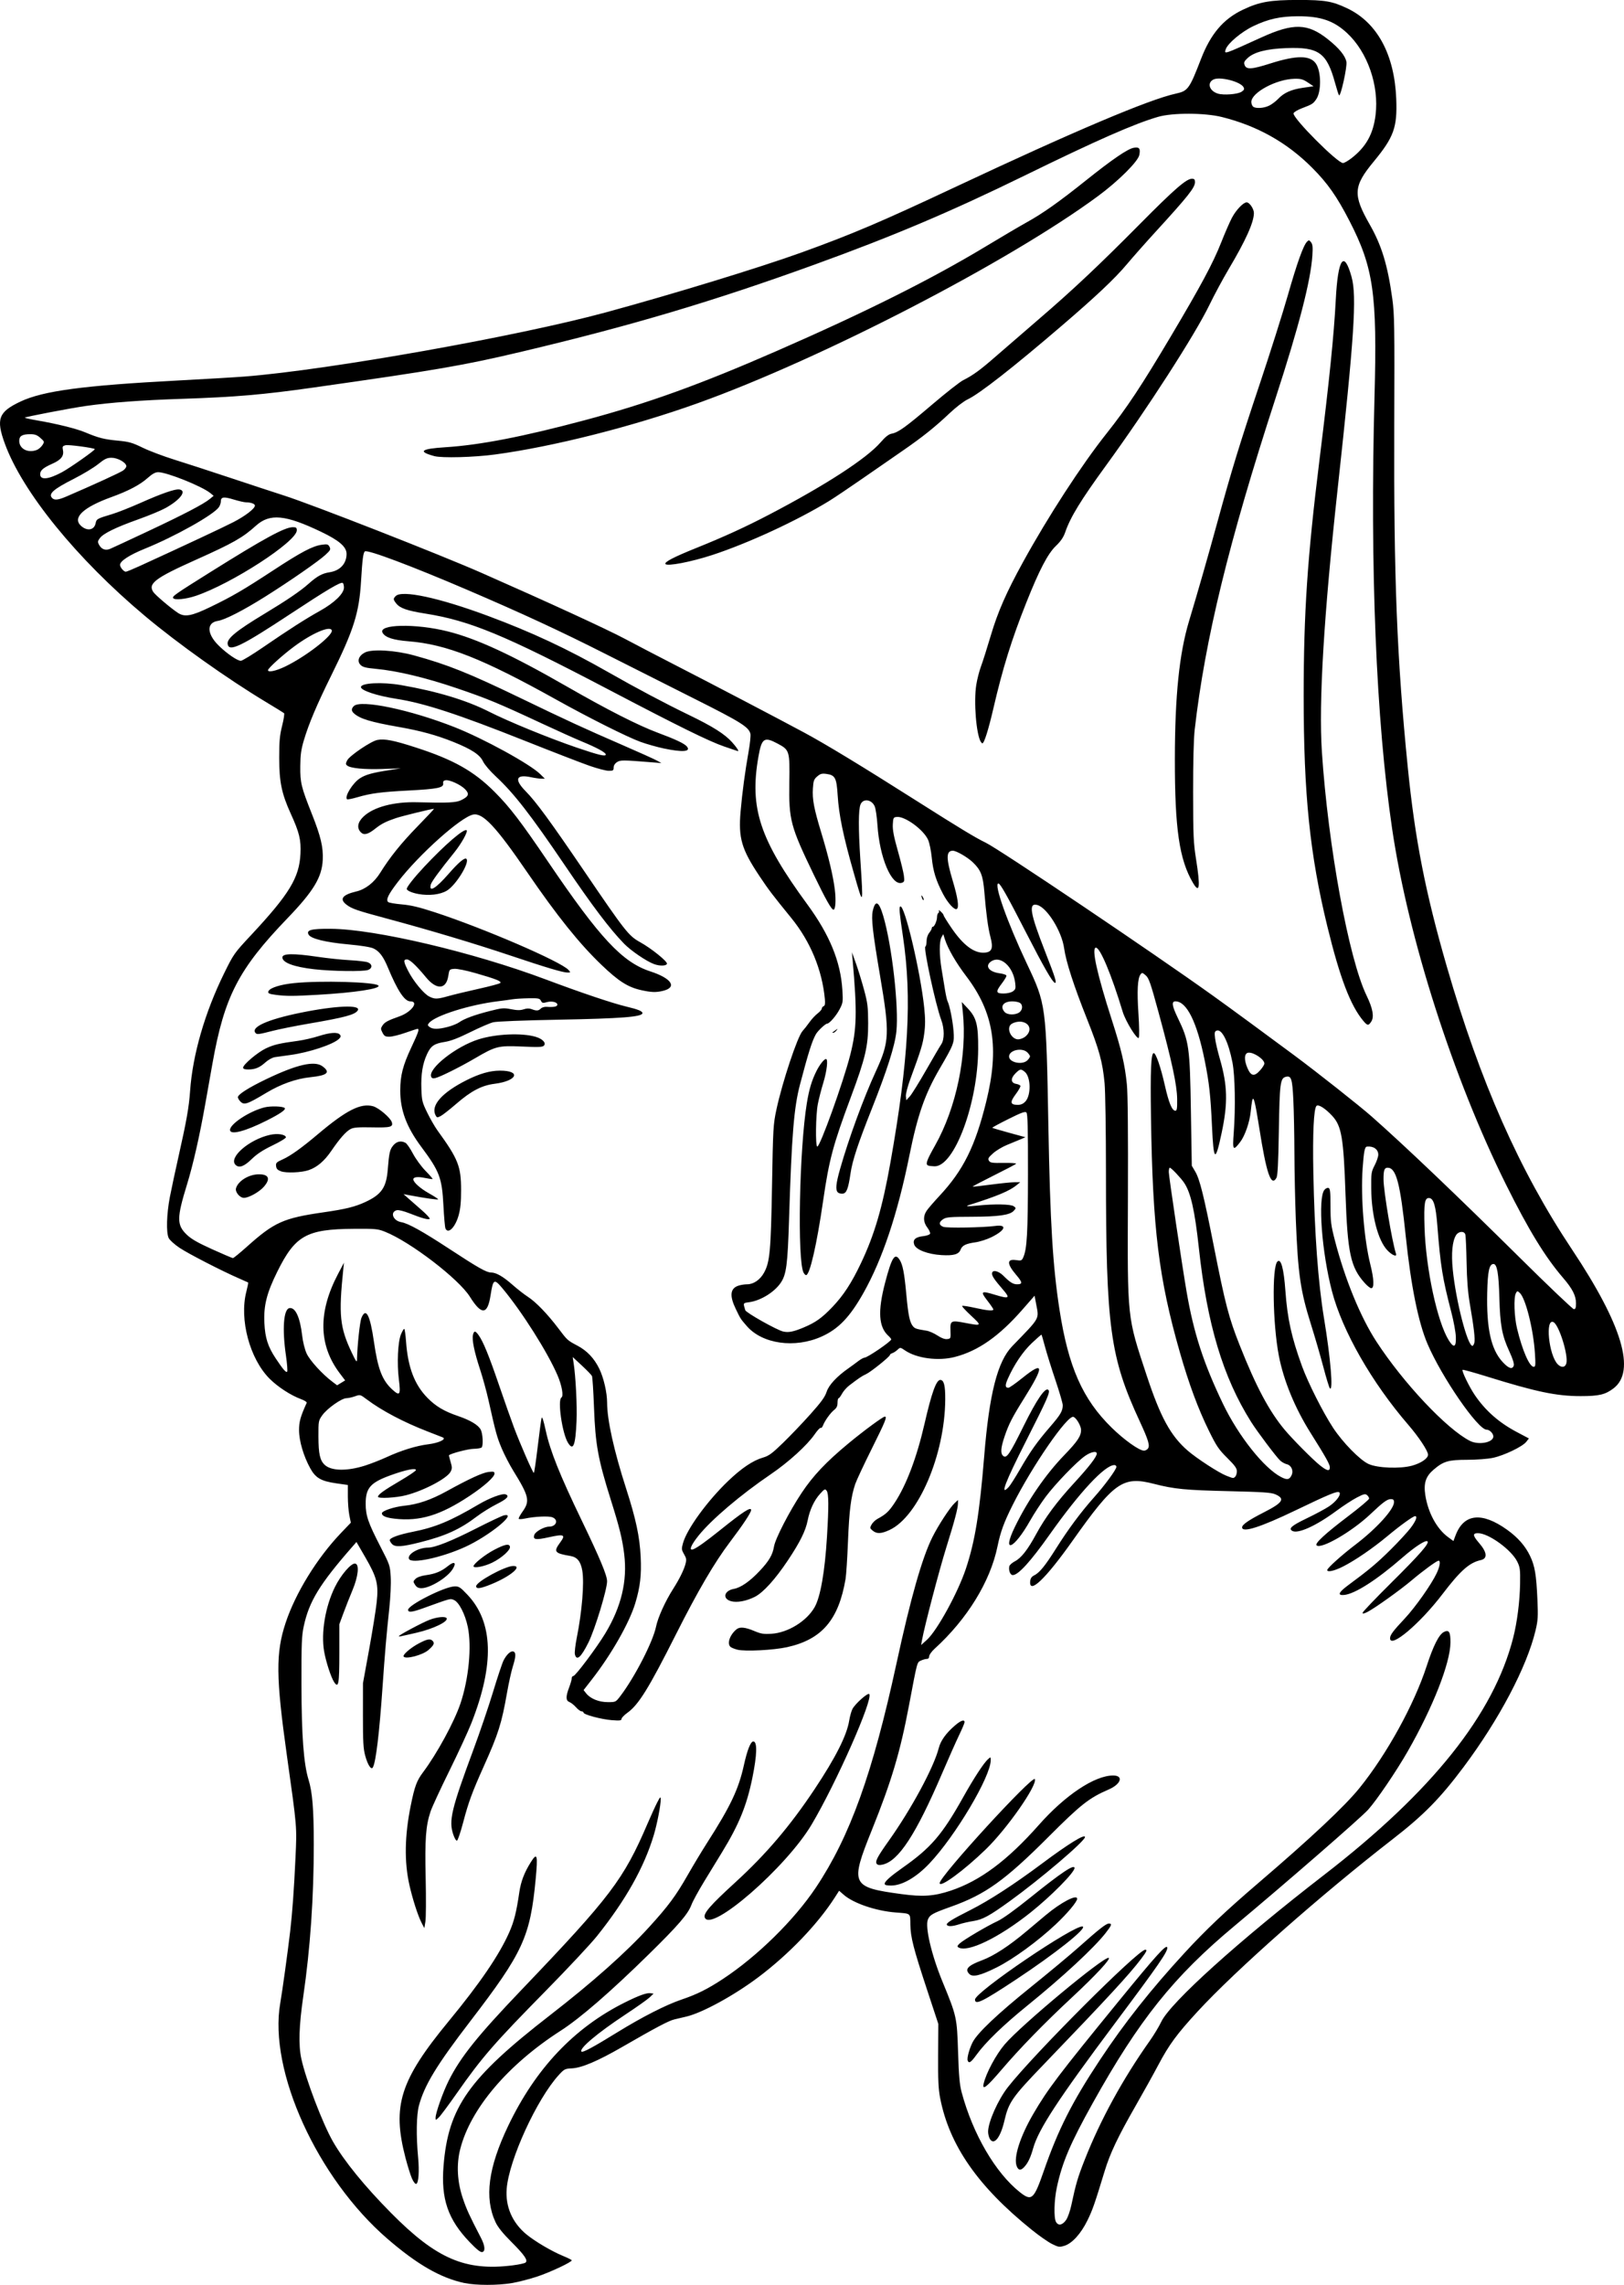 <?xml version="1.0" encoding="UTF-8"?>
<svg version="1.1" viewBox="0 0 1653.8 2325.8" xmlns="http://www.w3.org/2000/svg">
<path transform="translate(-222.79 -235.1)" d="m695.69 2559c-24.27-5.204-47.942-18.806-78.298-44.988-71.402-61.586-121.22-170.94-109.23-239.79 2.186-12.555 7.65-52.056 10.119-73.155 2.193-18.74 3.949-42.999 5.388-74.447 1.505-32.882 1.742-30.04-8.769-104.89-11.173-79.553-11.393-104.2-1.205-134.86 10.065-30.29 31.961-65.813 56.215-91.2l10.146-10.62-1.516-7.55c-0.834-4.152-1.516-12.787-1.516-19.189v-11.64l-11.329-1.608c-15.893-2.256-21.461-5.426-26.935-15.334-6.801-12.309-11.373-27.774-11.431-38.667-0.047-8.727 1.38-13.856 7.799-28.035 0.341-0.753-2.243-2.427-5.742-3.72-10.523-3.89-23.654-12.417-32.051-20.814-20.218-20.218-30.942-60.263-23.704-88.519 1.28-4.999 2.118-9.237 1.861-9.418-0.257-0.181-4.367-2.015-9.133-4.076-17.239-7.452-51.661-25.145-60.728-31.213-5.172-3.461-10.075-7.896-11.087-10.03-2.639-5.561-2.094-24.37 1.205-41.565 1.542-8.035 5.73-27.595 9.308-43.467 7.706-34.184 10.178-48.284 11.307-64.476 2.577-36.954 15.038-80.023 34.72-120 9.627-19.554 10.235-20.416 27.279-38.667 39.009-41.772 49.237-58.58 50.388-82.807 0.681-14.345-1.059-21.564-9.852-40.866-9.295-20.404-11.781-32.43-11.781-56.993 0-16.97 0.534-22.796 2.986-32.569 1.642-6.546 2.522-12.297 1.954-12.78-0.567-0.483-8.831-5.573-18.364-11.311-39.591-23.83-89.689-59.434-123.33-87.651-69.476-58.269-124.66-126.13-142.65-175.42-9.142-25.05-6.488-32.219 15.833-42.769 23.079-10.909 63.963-16.388 160.15-21.465 28.233-1.49 59.133-3.324 68.667-4.075 85.322-6.723 278.11-40.99 367.6-65.338 68.796-18.718 156.87-45.668 199.07-60.909 51.762-18.698 80.999-31.135 156-66.36 121.87-57.239 197.91-89.427 225.33-95.389 12.18-2.648 13.682-4.727 25.482-35.273 9.802-25.374 22.682-40.556 42.405-49.986 16.941-8.1 27.925-10.042 56.78-10.042 27.133 0 34.52 1.279 49.962 8.649 30.33 14.475 47.869 46.975 49.66 92.018 1.156 29.086-2.424 39.018-23.067 64-20.685 25.032-21.208 33.625-3.892 64 12.129 21.276 18.189 41.186 22.93 75.333 2.193 15.792 2.371 27.29 2.006 129.33-0.555 155.02 2.713 237.5 13.791 348 7.333 73.154 17.986 127.46 39.759 202.67 34.022 117.53 73.784 207.32 127.52 288 51.072 76.672 65.157 123.76 42.248 141.23-8.428 6.428-14.787 7.929-33.588 7.927-24.545 0-45.177-4.322-95.751-20.048-13.063-4.062-24.048-7.088-24.412-6.724-1.102 1.102 6.847 17.475 12.525 25.798 10.839 15.888 24.593 27.969 42.772 37.572l12.26 6.476-2.772 3.524c-3.826 4.864-22.688 13.889-33.955 16.246-5.326 1.114-16.639 1.963-26.348 1.976-19.05 0.025-23.992 1.493-34.062 10.113-7.967 6.82-10.225 13.806-8.356 25.855 2.767 17.833 11.647 34.236 23.09 42.651l5.531 4.068 2.233-5.884c8.357-22.016 26.648-23.999 52.329-5.674 11.008 7.855 18.662 16.576 23.523 26.802 4.845 10.192 6.329 18.989 7.439 44.092 0.778 17.589 0.551 21.404-1.884 31.643-8.806 37.04-37.047 90.637-73.251 139.02-23.881 31.916-40.652 48.972-72.245 73.471-73.472 56.976-159.94 133.35-198.86 175.65-20.897 22.711-28.885 33.571-39.651 53.904-4.942 9.334-15.487 28.32-23.434 42.193-17.88 31.214-25.866 48.045-31.365 66.11-10.211 33.542-12.264 39.425-17.52 50.182-6.65 13.612-15.678 23.532-23.57 25.896-5.007 1.5-6.046 1.344-12.529-1.883-3.888-1.935-13.069-8.339-20.402-14.231-54.943-44.142-84.17-86.13-93.519-134.35-1.773-9.145-2.208-18.393-2.047-43.513l0.204-31.9-11.25-34.1c-14.177-42.97-17.046-54.148-17.236-67.148-0.173-11.834 0.912-10.948-14.94-12.19-20.312-1.591-43.057-9.358-53.017-18.103l-4.57-4.013-4.36 6.795c-17.505 27.279-46.845 57.861-77.918 81.216-24.742 18.596-57.184 36.325-73.346 40.081-3.667 0.852-9.168 2.149-12.225 2.882-5.767 1.383-18.851 8.299-53.323 28.188-24.681 14.239-41.051 21.169-51.118 21.638-6.894 0.321-7.686 0.727-13.219 6.781-22.344 24.448-50.708 86.362-53.038 115.77-1.422 17.95 5.56 34.253 19.762 46.144 8.466 7.088 25.948 17.434 37.382 22.123 5.007 2.053 9.106 4.117 9.108 4.585 9e-3 1.799-21.629 11.989-34.831 16.403-7.607 2.543-19.16 5.551-25.672 6.685-14.417 2.509-37.1 2.505-48.825-0.013zm49.326-18.008c6.191-0.776 12.009-2.037 12.93-2.801 2.73-2.266-0.898-7.545-14.641-21.299-8.526-8.534-13.559-14.811-15.893-19.822-11.521-24.734-7.501-55.357 12.866-98 27.879-58.371 67.14-99.89 118.83-125.66 14.194-7.077 22.254-9.996 26.078-9.443l3.172 0.459-4 3.803c-2.2 2.092-13.382 10.001-24.848 17.576-28.536 18.852-47.409 34.789-44.564 37.634 1.234 1.234 12.085-4.599 35.958-19.332 25.758-15.896 50.092-28.306 66.049-33.684 15.471-5.215 26.446-10.686 42.072-20.973 34.996-23.039 72.537-59.946 94.641-93.043 34.737-52.013 57.847-116.28 82.114-228.34 14.331-66.178 26.06-107.37 36.536-128.33 6.033-12.069 17.826-30.119 22.584-34.566l3.458-3.232-0.02 3.232c-0.032 5.201-3.274 17.491-11.932 45.232-7.199 23.065-22.073 79.753-24.644 93.919l-0.953 5.253 5.774-5.174c10.406-9.324 31.641-47.992 39.815-72.503 9.256-27.754 13.926-56.394 18.618-114.16 5.204-64.078 13.551-96.849 28.636-112.42 28.811-29.746 27.269-27.033 24.31-42.78l-1.604-8.537-12.327 14.085c-23.804 27.198-45.191 42.173-68.953 48.28-16.78 4.312-38.703 1.444-50.58-6.616-4.92-3.339-4.921-3.339-7.765-0.689-1.565 1.458-3.939 2.997-5.276 3.422-1.337 0.424-2.432 1.25-2.432 1.836 0 1.681-19.409 17.293-24.274 19.524-4.285 1.966-7.417 4.072-17.19 11.562-2.629 2.015-5.912 5.765-7.295 8.333s-2.978 4.67-3.545 4.67-1.03 2.056-1.03 4.57c0 3.31-0.937 5.307-3.398 7.243-3.785 2.977-9.546 10.991-11.392 15.846-0.662 1.743-1.719 2.851-2.347 2.462-0.628-0.388-3.372 2.531-6.096 6.487-7.733 11.227-26.516 28.315-44.766 40.726-30.676 20.86-60.309 46.025-73.493 62.412-7.85 9.758-10.186 15.691-5.507 13.988 3.75-1.365 13.084-8.016 27.528-19.614 23.258-18.677 31.472-23.99 31.472-20.36 0 2.55-8.191 14.929-21.5 32.493-15.766 20.806-32.809 49.922-55.034 94.016-27.843 55.243-38.019 71.654-49.574 79.952-3.241 2.327-5.892 5.116-5.892 6.198 0 1.622-1.716 1.837-9.791 1.226-10.685-0.808-28.875-5.659-28.875-7.701 0-0.702-0.895-1.277-1.99-1.277s-3.644-1.867-5.667-4.149c-2.022-2.282-5.027-4.667-6.677-5.3-3.793-1.456-3.885-5.527-0.334-14.87 1.466-3.858 2.666-8.064 2.667-9.348 3.6e-4 -1.283 0.769-2.333 1.708-2.333 2.086 0 23.631-28.746 32.324-43.128 16.445-27.206 22.728-53.418 19.386-80.872-1.856-15.245-4.821-27.308-13.437-54.667-13.205-41.929-15.908-56.704-17.316-94.667-0.612-16.5-1.546-30.9-2.074-32s-5.163-5.9-10.298-10.667l-9.336-8.667 0.844 5.333c2.22 14.037 3.78 44.413 3.082 60-1.123 25.065-3.395 30.701-8.796 21.821-5.863-9.642-10.703-43.379-6.588-45.922 2.363-1.46 0.48-12.161-3.971-22.565-9.995-23.364-36.164-64.728-55.885-88.333-8.743-10.465-9.695-9.924-12.333 7-3.097 19.866-9.179 20.252-21.013 1.333-11.362-18.166-60.476-55.797-86.296-66.12-7.473-2.988-9.581-3.188-32-3.041-48.108 0.315-59.604 6.766-77.9 43.711-10.727 21.662-13.962 34.515-13.103 52.066 0.752 15.369 3.568 24.15 11.621 36.246 7.413 11.133 10.386 14.58 11.561 13.404 0.566-0.566 4e-3 -8.057-1.248-16.647-3.882-26.634-2.404-46.92 3.5-48.052 6.023-1.155 10.853 9.144 13.019 27.76 0.778 6.687 2.654 14.244 4.58 18.452 3.235 7.065 15.959 21.01 26.172 28.683l4.87 3.659 8.174-4.971-5.477-7.24c-21.664-28.642-22.229-62.326-1.697-101.24l5.979-11.333-0.693 6.667c-4.837 46.539-3.555 59.179 8.604 84.828 4.381 9.241 5.309 10.48 5.372 7.172 0.269-14.215 2.865-38.566 4.539-42.572 4.591-10.988 8.764-2.928 12.724 24.572 3.999 27.772 8.443 39.21 18.906 48.662 7.501 6.777 8.431 5.252 6.439-10.571-2.042-16.225-1.026-38.127 2.123-45.758 1.286-3.117 2.776-5.667 3.311-5.667 0.535 0 1.389 5.85 1.898 13 1.868 26.245 8.643 43.962 21.961 57.424 8.415 8.506 16.907 13.53 30.938 18.302 12.581 4.279 20.684 9.153 23.152 13.926 2.075 4.012 2.713 15.665 0.987 18.014-0.539 0.733-4.28 1.395-8.313 1.471-5.584 0.105-22.486 4.492-25.002 6.49-0.185 0.146 0.534 3.156 1.597 6.688 1.665 5.532 1.673 6.923 0.059 10.045-3.554 6.872-27.195 19.338-45.602 24.046-10.169 2.601-28.385 3.559-28.385 1.494 0-2.179 6.278-6.706 22.333-16.105 8.983-5.259 16.333-10.221 16.333-11.026 0-2.388-10.182-0.349-25.207 5.048-21.14 7.593-25.972 13.022-25.976 29.185-3e-3 12.033 2.528 19.417 14.855 43.333 9.793 19 9.976 19.54 10.644 31.333 0.392 6.93-0.228 20.45-1.468 32-2.92 27.196-4.486 45.417-6.873 80-3.243 46.978-6.757 76.203-9.821 81.677-1.675 2.993-5.167-2.277-7.776-11.734-1.983-7.19-2.37-13.995-2.346-41.276l0.029-32.667 6.221-34.103c3.422-18.756 6.905-40.456 7.742-48.222 1.999-18.564 0.291-25.307-11.618-45.878l-8.972-15.498-4.533 5.183c-32.997 37.73-43.702 55.272-49.131 80.517-2.118 9.845-2.426 17.638-2.351 59.333 0.094 52.046 2.244 80.822 7.247 97.022 3.894 12.608 5.284 29.799 5.306 65.644 0.034 53.831-3.573 105.98-10.714 154.9-4.34 29.731-4.97 49.341-2.026 63.105 4.504 21.058 21.806 66.403 32.306 84.667 11.436 19.891 32.29 45.486 59.228 72.691 46.212 46.671 75.579 59.289 123.89 53.231zm-43.856-23.541c-22.238-23.161-29.397-44.012-26.687-77.724 4.797-59.679 25.635-89.176 108.2-153.16 43.703-33.869 77.563-63.96 101.23-89.962 19.493-21.417 27.115-31.697 39.195-52.867 5.649-9.9 14.499-24.6 19.666-32.667 23.919-37.343 32.135-54.636 37.517-78.969 3.472-15.698 6.899-24.364 9.635-24.364 4.205 0 3.858 13.527-0.952 37.067-5.763 28.206-13.616 47.456-30.868 75.662-4.016 6.566-12.133 19.845-18.039 29.511-5.906 9.665-11.808 20.466-13.116 24-3.495 9.446-13.346 20.868-43.582 50.537-38.997 38.266-69.752 64.916-89.665 77.698-53.72 34.483-91.85 79.424-102.24 120.5-3.997 15.806-3.036 33.409 2.75 50.358 3.854 11.29 6.497 17.039 18.432 40.089 4.122 7.962 4.593 13.627 1.192 14.328-1.778 0.366-5.545-2.618-12.667-10.036zm-58.861-64.867c-1.474-3.331-4.446-12.835-6.605-21.119-13.789-52.91-5.553-78.826 44.254-139.25 31.629-38.372 51.193-67.076 61.368-90.039 4.97-11.216 7.321-20.546 10.305-40.898 1.622-11.06 5.119-20.193 11.789-30.787 6.431-10.216 7.215-7.429 4.875 17.347-5.548 58.749-12.883 74.693-66.511 144.57-34.343 44.747-46.71 65.055-52.37 86-2.558 9.466-2.896 30.699-0.838 52.667 1.33 14.201 0.485 26.231-1.898 27.015-0.988 0.325-2.802-1.96-4.368-5.501zm24.058-61.828c0-4.834 7.615-26.312 13.426-37.87 12.083-24.033 29.304-45.492 74.078-92.309 90.797-94.941 103.98-112.33 128.5-169.53 3.463-8.078 7.851-17.678 9.752-21.333 2.966-5.704 3.465-6.151 3.518-3.155 0.103 5.764-3.643 25.131-7.061 36.508-9.89 32.922-28.604 66.184-57.764 102.67-6.447 8.067-30.036 33.276-52.418 56.02-52.545 53.395-64.846 67.558-90.526 104.23-8.274 11.815-16.497 22.848-18.273 24.516-3.191 2.998-3.229 3.001-3.229 0.255zm-14.219-198.35c-3.763-7.31-9.222-24.253-12.458-38.667-5.271-23.477-4.817-50.069 1.377-80.667 3.972-19.626 6.092-25.374 12.519-33.942 14.211-18.947 31.807-51.283 38.124-70.058 8.433-25.065 11.603-57.985 7.494-77.816-2.712-13.091-9.038-25.392-14.145-27.507-3.93-1.628-2.36-2.05-31.666 8.514-10.967 3.953-15.025 4.356-15.025 1.489 0-4.836 36.987-23.527 47.146-23.825 4.679-0.137 5.89 0.635 13.333 8.501 26.316 27.809 27.619 70.559 3.981 130.64-3.318 8.433-13.436 30.333-22.485 48.667-9.049 18.333-17.649 36.933-19.11 41.333-4.875 14.676-5.854 28.109-4.957 68 0.462 20.533 0.34 40.333-0.271 44l-1.111 6.667zm288.36-5.454c-1.609-4.192 5.542-12.421 31.096-35.789 31.342-28.66 55.743-57.32 80.676-94.757 21.481-32.253 32.877-54.833 35.315-69.968 0.692-4.294 2.174-9.58 3.294-11.746 2.74-5.298 15.572-16.727 17.084-15.216 4.496 4.496-33.465 90.44-58.714 132.93-25.932 43.64-102.68 110.36-108.75 94.546zm-256.18-84.657c-4.661-14.032-1.907-25.551 20.679-86.49 6.537-17.639 15.54-44.138 20.006-58.887 4.466-14.749 9.233-28.998 10.594-31.665 3.172-6.215 7.431-10.054 10.042-9.052 2.742 1.052 2.559 5.136-0.697 15.524-1.492 4.759-4.145 16.823-5.897 26.808-5.396 30.763-8.762 41.422-23.326 73.872-12.193 27.169-15.8 36.964-21.316 57.897-2.594 9.843-5.407 18.124-6.253 18.401-0.862 0.283-2.546-2.532-3.833-6.408zm-121.28-155.01c-3.169-4.837-8.338-20.689-10.163-31.168-3.303-18.967 1.142-45.574 10.945-65.52 6.141-12.494 16.754-24.74 20.743-23.934 4.334 0.876 3.069 13.024-2.822 27.099-2.758 6.59-6.898 17.082-9.199 23.315l-4.184 11.333v29.594c0 31.423-0.85 36.102-5.319 29.281zm70.783-25.997c-1.132-1.832 7.296-9.07 15.672-13.457 8.723-4.57 11.766-5.017 14.198-2.087 1.802 2.171 0.703 4.278-4.667 8.951-5.927 5.158-23.284 9.699-25.203 6.594zm174.42-2.182c-0.456-1.817 0.408-9.467 1.92-17 5.309-26.448 7.719-55.802 5.604-68.238-1.583-9.302-5.145-13.739-11.958-14.896-16.401-2.786-17.552-4.276-10.607-13.719 5.902-8.025 4.203-8.829-11.402-5.398-13.617 2.995-16.464 2.535-14.896-2.406 1.062-3.348 10.084-8.372 15.033-8.372 7.396 0 9.906-6.969 3.418-9.492-3.843-1.495-18.1-0.852-28.029 1.264-3.132 0.668-5.966 0.775-6.298 0.239-0.331-0.536 1.482-3.906 4.029-7.489 7.578-10.659 6.458-15.486-9.637-41.524-3.74-6.051-9.018-16.251-11.727-22.667-4.816-11.401-6.142-16.238-13.433-48.998-1.958-8.8-5.846-22.964-8.64-31.476-5.86-17.856-8.388-30.244-7.166-35.114 1.106-4.405 2.417-4.302 5.806 0.457 4.663 6.549 10.46 20.754 20.74 50.824 5.426 15.87 12.294 35.322 15.263 43.227 6.327 16.843 19.1 46.023 20.161 46.058 0.405 0.013 2.154-11.826 3.887-26.309 1.733-14.483 3.518-27.732 3.966-29.44 0.565-2.155 1.89 1.806 4.324 12.923 4.52 20.642 14.153 44.689 36.394 90.85 18.834 39.09 26.027 56.307 26.022 62.29-8e-3 8.414-12.416 49.108-19.019 62.376-7.521 15.112-11.999 19.028-13.756 12.029zm165.55-4.76c-2.876-0.728-6.026-1.984-7-2.793-3.949-3.278-0.786-12.517 6.198-18.101 3.196-2.555 8.761-1.997 17.731 1.779 7.06 2.971 9.691 3.398 17.775 2.879 16.713-1.073 35.671-12.745 43.831-26.987 5.95-10.385 10.454-36.079 12.63-72.046 1.872-30.943 1.779-43.634-0.34-46.532-1.604-2.193-2.125-1.945-6.814 3.245-5.964 6.601-10.43 16.228-12.545 27.038-2.064 10.551-7.899 22.296-20.233 40.728-12.945 19.344-25.008 32.632-33.558 36.965-8.626 4.371-18.155 6.122-24.213 4.449-9.05-2.499-7.184-10.69 2.854-12.532 7.148-1.312 16.22-7.597 26.138-18.111 9.688-10.27 13.319-16.434 14.754-25.045 1.335-8.012 15.611-35.692 28.119-54.519 11.584-17.437 24.992-31.608 47.679-50.394 15.526-12.857 35.119-27.294 37.042-27.294 2.567 0 0.638 4.741-13.349 32.826-7.991 16.046-15.542 32.174-16.78 35.841-4.333 12.839-6.12 26.922-7.358 58-0.686 17.233-1.811 34.633-2.5 38.667-7.111 41.648-24.157 61.514-59.499 69.344-13.821 3.062-42.826 4.549-50.562 2.592zm-344.77-13.798c0-1.14 24.208-14.024 31.416-16.722 7.599-2.843 15.892-3.615 17.14-1.595 2.078 3.362-13.458 10.899-30.56 14.826-17.665 4.056-17.997 4.12-17.997 3.49zm16.487-52.225c-2.127-3.247-2.107-3.554 0.409-6.069 1.659-1.659 5.612-3.068 10.575-3.77 9.757-1.379 15.63-3.808 22.425-9.274 6.542-5.263 9.037-3.705 4.869 3.041-5.321 8.61-22.92 19.403-31.734 19.463-3.166 0.021-4.894-0.874-6.543-3.39zm62.179 1.393c0-4.475 29.435-20.538 37.764-20.608 9.838-0.083-2.928 10.612-22.005 18.436-11.325 4.644-15.759 5.256-15.759 2.173zm-2.667-20.353c0-2.493 11.782-11.843 21-16.665 10.923-5.715 15.406-6.604 16.083-3.191 0.66 3.325-8.453 11.508-18.049 16.207-8.111 3.972-19.034 6.066-19.034 3.649zm-65.777-7.519c-1.813-4.724 9.617-11.407 19.542-11.426 6.989-0.013 23.905-6.746 48.8-19.422 13.623-6.936 26.419-12.97 28.435-13.41 14.558-3.17-15.261 21.078-39.512 32.129-24.176 11.017-55.172 17.582-57.265 12.129zm-17.35-15.206c-1.214-1.341-2.207-3.03-2.207-3.753 0-2.397 9.107-5.708 23.644-8.595 22.755-4.519 38.249-10.961 66.601-27.688 11.525-6.8 24.479-11.633 27.781-10.366 4.227 1.622 1.531 4.574-9.027 9.884-6.05 3.043-15.2 8.725-20.333 12.628-17.193 13.072-31.758 19.704-57.607 26.229-18.871 4.764-25.69 5.157-28.853 1.661zm489.61-13.481c-2.954-2.427-3.025-2.808-1.148-6.191 1.1-1.983 3.8-4.584 6-5.781 8.623-4.69 11.553-7.414 17.35-16.135 11.995-18.043 22.678-46.241 30.588-80.74 7.219-31.486 11.928-44.567 16.042-44.567 3.706 0 5.145 5.707 5.04 20-0.409 56.044-27.315 119.04-56.683 132.71-8.472 3.944-13.016 4.13-17.19 0.701zm-486.89-12.182c-8.677-0.982-12.928-2.78-12.928-5.471 0-2.486 12.371-6.631 23.094-7.737 13.628-1.406 27.02-6.007 42.77-14.694 22.937-12.651 36.701-18.981 42.756-19.663 5.198-0.586 6.047-0.343 6.047 1.732 0 3.407-10.504 12.788-25.333 22.625-29.87 19.814-50.64 26.123-76.406 23.208zm683.96 713.67c1.637-2.434 3.959-9.034 5.161-14.667 4.729-22.158 6.518-28.243 13.592-46.24 15.978-40.651 38.768-82.308 66.379-121.33 4.151-5.867 9.398-14.567 11.66-19.333 9.306-19.608 79.064-82.502 165.78-149.47 110.07-85.005 172.7-163.49 192.58-241.33 4.04-15.822 6.774-37.222 7.052-55.204 0.223-14.364-0.071-16.647-2.867-22.326-5.994-12.171-29.238-29.008-40.048-29.008-5.65 0-5.366 2.456 1.157 9.992 8.179 9.45 8.816 15.86 1.731 17.41-11.588 2.535-20.803 10.709-39.007 34.598-23.065 30.268-53.384 55.805-53.384 44.963 0-3.337 2.99-7.361 14.858-19.992 10.835-11.532 27.318-34.901 32.66-46.305 3.221-6.877 4.09-12.667 1.901-12.667-1.852 0-15.749 10.139-27.412 20-11.6 9.807-37.478 28.297-45.007 32.157-3.474 1.781-5 2.061-5 0.916 0-0.906 13.35-14.886 29.667-31.068 28.496-28.259 38.466-39.651 36.46-41.657-1.764-1.764-12.623 5.266-25.706 16.64-26.044 22.643-48.147 36.802-59.149 37.889-7.166 0.708-5.796-2.63 4.062-9.901 21.207-15.641 29.473-22.571 43.316-36.311 8.127-8.067 17.306-18.021 20.397-22.121 5.293-7.019 7.108-11.879 4.437-11.879-2.032 0-14.946 9.317-28.15 20.309-15.07 12.545-33.072 24.85-45.552 31.135-8.592 4.327-15.781 5.888-15.781 3.426 0-1.946 14.766-15.239 28.667-25.808 21.432-16.294 39.333-35.977 39.333-43.248 0-2.42-0.728-3.147-3.154-3.147-3.793 0-7.647 2.832-20.985 15.421-18.925 17.861-50.321 35.986-54.718 31.589-1.966-1.966 8.98-12.018 32.524-29.869 11.55-8.757 21-16.723 21-17.701 0-0.979-0.962-2.577-2.137-3.553-1.819-1.51-3.357-1.141-10.335 2.477-4.509 2.338-13.897 8.46-20.863 13.605-21.007 15.515-39.711 23.881-45.192 20.213-3.624-2.425-0.147-5.331 15.211-12.715 8.545-4.109 18.637-9.53 22.427-12.047 7.393-4.911 12.73-12.112 10.575-14.268-1.739-1.739-10.07 1.672-44.352 18.158-36.046 17.334-54.667 23.27-54.667 17.425 0-2.773 6.722-7.403 22.156-15.264 19.51-9.935 21.997-13.909 11.529-18.421-4.087-1.762-12.814-2.346-47.019-3.146-44.758-1.047-55.615-2.108-76.608-7.486-31.538-8.079-40.314-1.919-82.836 58.141-27.693 39.115-44.657 55.14-42.993 40.614 0.287-2.501 1.588-4.37 3.771-5.414 5.575-2.667 11.28-9.629 22.558-27.533 12.455-19.771 25.318-37.073 38.828-52.226 10.86-12.18 22.613-28.228 22.613-30.876 0-0.985-0.939-1.791-2.088-1.791-9.686 0-35.251 27.435-65.848 70.667-19.513 27.57-32.037 41.333-37.612 41.333-2.534 0-4.377-4.612-3.552-8.892 0.258-1.34 2.861-3.676 5.785-5.19 6.381-3.305 12.962-11.705 21.473-27.407 9.281-17.121 21.078-33.031 38.637-52.109 15.399-16.731 23.188-26.826 23.199-30.068 0.011-3.017-6.157-1.741-12.128 2.509-8.861 6.307-30.106 28.364-39.867 41.39-4.767 6.361-11.955 17.384-15.973 24.494-16.48 29.158-29.105 34.327-15.483 6.339 13.216-27.154 31.267-53.403 50.245-73.066 13.636-14.128 17.212-19.475 17.212-25.737 0-4.112-4.805-12.332-7.78-13.31-6.084-2-41.883 49.86-61.791 89.515-8.96 17.848-12.471 27.426-15.555 42.439-7.326 35.663-30.859 73.914-64.042 104.09-3.024 2.75-5.498 6.2-5.498 7.667 0 1.679-0.889 2.667-2.401 2.667-1.321 0-4.001 0.75-5.956 1.667-4.096 1.92-3.584 0-12.317 46.23-8.873 46.976-17.744 76.693-37.642 126.1-22.483 55.831-21.261 58.468 30.316 65.42 21.474 2.894 32.984 2.094 49.705-3.455 30.078-9.982 57.883-30.679 90.01-67.001 26.847-30.353 56.823-50.297 75.595-50.297 10.861 0 8.136 8.746-4.423 14.195-20.157 8.745-28.26 15.12-61.577 48.443-44.19 44.198-64.019 58.39-99.056 70.897-18.848 6.728-21.556 8.226-23.544 13.026-3.082 7.44 3.565 35.866 14.75 63.078 14.607 35.537 14.813 36.464 15.948 71.694 0.801 24.86 1.565 33.399 3.697 41.333 11.413 42.458 34.438 81.875 59.309 101.54 11.936 9.435 14.193 7.431 24.255-21.535 14.736-42.419 28.85-70.322 57.33-113.33 24.798-37.451 51.806-71.574 86.243-108.96 21.706-23.565 41.574-42.367 75.092-71.058 54.214-46.408 87.9-78.037 102.93-96.648 27.812-34.432 55.506-84.7 68.346-124.06 6.747-20.682 12.499-32.083 17.486-34.662 5.212-2.695 6.818-0.138 6.735 10.721-0.16 20.91-17.813 65.832-43.529 110.77-11.472 20.047-31.457 49.498-40.26 59.326-7.475 8.345-83.55 74.476-136.38 118.55-61.8 51.56-96.949 95.486-144.04 180.01-23.053 41.377-31.274 60.699-36.68 86.211-2.745 12.953-3.156 30.654-0.81 34.87 2.358 4.238 6.719 3.328 10.418-2.174zm-50.407-54.574c-3.436-8.643 3.355-30.014 16.951-53.346 14.55-24.968 25.692-39.665 86.933-114.66 37.967-46.497 48.678-58.334 49.399-54.59 0.756 3.923-8.398 17.178-53.355 77.264-57.708 77.127-77.736 107.72-83.156 127-2.664 9.478-5.226 14.906-8.97 19-3.647 3.988-6.033 3.784-7.802-0.667zm-27.064-27.292c-1.143-1.632-2.079-5.141-2.079-7.796 0-9.762 10.091-32.492 20.114-45.307 26.246-33.555 132.62-139.94 139.93-139.94 2.245 0 1.422 1.807-4.249 9.333-11.731 15.568-34.301 40.014-99.956 108.26-31.349 32.587-34.873 37.655-39.223 56.41-3.901 16.822-10.26 25.148-14.539 19.039zm-6.615-56.708c2.494-10.783 12.567-29.564 21.457-40.008 16.642-19.552 100.98-89.691 105.89-88.057 2.502 0.834-13.23 17.767-37.379 40.234-28.314 26.342-52.965 51.665-72.208 74.177-14.822 17.34-19.429 20.882-17.756 13.653zm-16.262-23.527c-0.924-2.408 1.685-12.038 5.044-18.624 4.777-9.364 25.268-28.788 59.086-56.011 18.333-14.758 40.41-33.134 49.059-40.836 20.72-18.45 27.784-23.988 30.608-23.996 3.476-0.013 2.903 1.689-3.216 9.54-11.889 15.254-43.591 44.629-80.031 74.158-24.307 19.697-42.368 37.177-51.622 49.962-5.656 7.814-7.659 9.117-8.929 5.806zm7.464-62.076c0-7.634 102.42-77.049 109.67-74.326 4.577 1.72-28.114 27.661-68.336 54.227-33.736 22.283-41.333 25.977-41.333 20.099zm-5.771-26.025c-4.909-4.909-1.505-8.588 12.929-13.973 12.09-4.51 27.451-14.533 45.395-29.618 7.271-6.112 15.971-13.414 19.333-16.226 15.779-13.195 32.114-21.706 32.114-16.733 0 3.002-9.789 14.691-21.736 25.955-18.246 17.202-43.344 35.5-60.264 43.934-16.6 8.275-24.308 10.124-27.771 6.661zm-11.243-27.146c-1.261-0.8-0.927-1.769 1.333-3.874 4.001-3.725 28.144-17.978 38.652-22.818 5.249-2.418 17.792-11.445 33.695-24.25 31.238-25.153 44.667-34.111 44.667-29.797 0 4.486-23.69 28.466-44.624 45.172-32.431 25.88-64.562 41.381-73.723 35.566zm-11.589-22.79c-1.129-1.827 4.667-5.506 23.984-15.224 18.889-9.503 44.43-26.068 72.62-47.098 27.148-20.254 44-30.65 44-27.144 0 4.066-44.954 42.376-76.477 65.173-20.772 15.022-27.744 18.832-37.14 20.294-4.611 0.718-11.04 2.188-14.288 3.267-6.746 2.242-11.593 2.522-12.699 0.731zm-63.396-41.964c0-2.288 6.105-7.732 18.171-16.207 28.996-20.364 40.366-33.592 61.832-71.931 10.773-19.241 20.848-34.672 25.163-38.54 2.815-2.523 2.833-2.517 2.833 0.97 0 16.643-36.014 77.252-62.472 105.14-13.436 14.161-27.823 22.433-39.016 22.433-4.685 0-6.512-0.522-6.512-1.862zm56-0.606c0-6.905 95.314-110.92 97.002-105.86 2.226 6.678-28.321 50.377-49.811 71.258-22.254 21.624-47.19 39.908-47.19 34.602zm-64.044-19.586c-1.929-2.324 0.559-7.128 12.056-23.28 23.138-32.504 46.019-74.88 51.054-94.554 1.952-7.628 7.468-15.307 16.6-23.112 5.983-5.113 9.668-6.357 9.668-3.263 0 0.956-2.452 6.806-5.449 13-2.997 6.195-10.854 23.863-17.46 39.263-26.606 62.022-44.221 89.012-60.487 92.681-3.168 0.715-4.962 0.494-5.982-0.734zm-261.02-170.95c14.598-19.206 33.078-55.155 36.229-70.473 1.962-9.542 9.419-25.95 17.638-38.816 6.058-9.481 10.617-18.688 12.323-24.884 1.228-4.458 1.032-5.855-1.418-10.112-2.628-4.566-2.708-5.418-1.061-11.302 4.03-14.395 24.617-42.71 45.928-63.169 13.508-12.968 25.211-20.859 35.275-23.785 6.225-1.81 9.263-4.021 20.557-14.959 7.289-7.059 19.786-20.134 27.77-29.054 11.243-12.56 15.014-17.756 16.718-23.031 2.227-6.896 10.389-15.652 22.45-24.083 2.622-1.833 6.926-4.983 9.563-7 2.637-2.017 5.592-3.667 6.566-3.667 2.967 0 27.196-16.558 27.196-18.585 0-0.551-1.264-2.145-2.809-3.542-10.044-9.083-11.048-25.044-3.41-54.19 6.759-25.792 9.947-30.84 14.746-23.35 3.208 5.006 4.852 13.477 6.856 35.321 1.969 21.464 3.502 28.682 6.923 32.603 1.9 2.178 3.399 2.649 13.835 4.344 2.644 0.429 7.573 2.612 10.951 4.85 4.035 2.672 7.418 3.922 9.858 3.642 3.658-0.42 3.711-0.554 3.404-8.677-0.384-10.171 0.409-10.579 15.091-7.77 16.954 3.244 17.122 3.037 5.943-7.322-5.47-5.068-9.6-9.558-9.179-9.979s6.24 0.454 12.93 1.944c12.969 2.889 18.86 3.392 18.86 1.609 0-0.605-2.763-4.655-6.14-9-7.301-9.394-6.327-10.183 7.412-6.01 15.087 4.583 16.275 3.818 8.335-5.369-8.437-9.762-10.94-13.431-10.94-16.034 0-4.303 6.333-3.087 11.659 2.239 6.727 6.727 9.762 8.607 13.892 8.607 5.742 0 5.553-1.936-0.932-9.534-9.677-11.337-9.711-16.527-0.099-15.085 5.168 0.775 5.747 0.556 7.247-2.736 3.824-8.393 4.752-24.728 4.825-84.91 0.057-46.891-0.308-61.314-1.585-62.592-1.324-1.326-5.05 0.027-18.452 6.701-9.236 4.599-16.568 8.588-16.292 8.864s7.979 2.551 17.119 5.055l16.617 4.554-5.333 2.28c-2.933 1.254-9.074 3.792-13.645 5.641-4.572 1.849-10.872 5.654-14 8.457-4.834 4.33-5.462 5.462-4.183 7.533 1.316 2.131 3.224 2.41 15.158 2.213 7.565-0.124 13.136 0.283 12.495 0.914-0.637 0.627-10.959 6.027-22.938 12.001s-21.579 11.031-21.333 11.238c0.245 0.207 8.546-0.705 18.446-2.026 9.9-1.322 20.7-2.42 24-2.442l6-0.039-3.333 2.773c-7.31 6.081-19.972 11.387-49.191 20.614-3.956 1.249-0.393 1.405 9.191 0.402 16.793-1.758 33.834-1.448 36.728 0.668 2.502 1.83 2.505 1.952 0.106 4.603-4.003 4.423-15.372 6.045-42.891 6.117-21.989 0.057-25.874 0.384-29 2.431-4.618 3.025-4.596 5.979 0.057 7.817 3.561 1.407 40.492 0.775 53-0.907 12.491-1.68 10.367 4.419-4.003 11.493-4.508 2.22-11.84 4.551-16.292 5.18-9.828 1.389-13.44 3.184-15.078 7.491-1.802 4.74-7.079 6.252-19.293 5.529-14.016-0.83-26.067-5.432-27.901-10.655-1.76-5.01 1.146-7.738 9.21-8.647 3.438-0.388 6.553-1.492 6.922-2.453 0.369-0.962-0.882-3.785-2.78-6.273-4.271-5.599-4.456-11.75-0.524-17.4 1.61-2.313 7.386-8.987 12.836-14.83 24.36-26.117 36.437-50.446 47.678-96.042 13.438-54.512 7.664-90.708-20.352-127.57-10.496-13.81-18.654-27.919-21.767-37.642l-1.668-5.212-1.78 3.212c-2.364 4.266-2.32 17.776 0.105 32.545 1.084 6.6 2.66 16.184 3.503 21.297 0.843 5.113 2.003 10.213 2.578 11.333 2.099 4.088 5.226 19.638 6.055 30.118 0.965 12.191 0.645 13.062-14.197 38.585-15.016 25.822-22.404 47.008-30.688 88-12.013 59.443-27.455 105.68-46.759 140-13.876 24.672-25.464 36.773-42.612 44.501-27.323 12.313-60.488 7.64-76.372-10.761-6.472-7.497-6.152-6.998-11.16-17.379-6.436-13.339-5.65-20.71 2.509-23.554 2.325-0.81 6.449-1.474 9.164-1.474 6.467 0 13.169-4.6 17.115-11.748 5.968-10.81 6.995-21.908 8.163-88.252 1.045-59.34 1.239-62.686 4.518-78 5.945-27.761 21.446-74.296 26.585-79.81 1.623-1.741 4.751-5.717 6.951-8.834 2.2-3.118 5.95-7.169 8.333-9.004 2.383-1.835 4.333-4.1 4.333-5.035s0.831-2.018 1.847-2.408c1.343-0.515 1.685-2.465 1.253-7.143-2.75-29.746-14.713-58.675-34.13-82.539-19.53-24.003-23.049-28.632-32.35-42.562-18.403-27.56-21.701-38.82-19.339-66.019 1.657-19.087 4.567-40.833 8.147-60.901 1.464-8.206 2.295-16.384 1.846-18.173-1.72-6.855-9.865-11.943-56.817-35.494-25.918-13.001-66.624-33.51-90.457-45.575-45.704-23.138-85.338-41.506-141.19-65.432-56.662-24.274-101.08-40.966-104.08-39.11-1.73 1.069-2.623 7.874-3.946 30.06-1.942 32.571-7.344 49.718-30.288 96.137-14.726 29.793-22.898 49.096-27.919 65.949-2.833 9.508-3.571 14.834-3.68 26.559-0.156 16.813 0.884 21.091 11.847 48.713 9.046 22.792 11.627 33.711 11.02 46.62-0.831 17.673-9.367 31.798-35.857 59.333-50.034 52.008-64.284 79.589-76.466 148-1.828 10.267-5.189 29.167-7.468 42-5.717 32.192-12.258 60.939-18.439 81.033-10.477 34.063-10.535 41.186-0.414 50.982 4.717 4.566 10.998 8.181 26.06 15 10.915 4.941 20.416 8.984 21.115 8.984 0.698 0 7.068-5.19 14.155-11.533 27.992-25.055 37.188-29.179 78.219-35.082 22.468-3.232 32.069-5.608 42.667-10.556 16.264-7.595 21.173-14.72 22.614-32.828 1.373-17.256 2.123-20.545 5.63-24.713 3.473-4.127 7.881-5.051 12.444-2.609 1.382 0.739 4.785 5.67 7.564 10.958 2.779 5.289 8.525 13.163 12.773 17.505 4.247 4.34 7.513 8.1 7.257 8.356-0.256 0.256-3.773-0.229-7.816-1.077-7.317-1.535-11.799-0.989-11.799 1.437 0 2.935 6.992 9.193 15.821 14.161 5.198 2.924 9.464 5.684 9.481 6.132 0.029 0.762-13.33-1.105-28.626-3.999l-6.657-1.26 4.741 4.222c2.607 2.322 8.76 7.717 13.673 11.989 4.913 4.272 8.62 8.272 8.239 8.89-0.864 1.397-7.725-0.455-20.584-5.557-5.73-2.274-11.152-3.621-12.853-3.194-7.23 1.815-4.002 10.708 4.42 12.178 7.197 1.256 21.597 9.251 49.01 27.211 29.45 19.294 37.837 24.039 42.494 24.039 5.216 0 12.283 4.081 22.172 12.804 4.767 4.204 11.667 9.574 15.333 11.933 8.04 5.173 19.931 17.472 30.892 31.955 9.41 12.434 9.342 12.372 19.663 17.835 9.703 5.136 16.99 12.842 22.147 23.421 4.463 9.155 7.961 24.278 7.972 34.472 0.02 17.767 6.885 48.773 19.391 87.579 9.951 30.88 13.794 48.889 14.794 69.333 0.913 18.661-0.506 30.814-5.534 47.411-6.048 19.964-24.299 51.997-44.128 77.452l-8.463 10.864 2.611 3.32c4.273 5.433 12.937 8.95 22.046 8.952 8.051 0 8.065 0 12.873-6.332zm-178.25-476c-0.516-1.283-1.422-11.633-2.013-23-1.481-28.485-3.882-34.833-22.764-60.192-14.852-19.946-21.251-37.166-21.217-57.088 0.026-15.308 2.655-25.504 11.346-44.006 7.2-15.33 8.328-18.714 6.237-18.714-0.585 0-6.135 1.788-12.333 3.974-6.198 2.186-13.504 3.986-16.235 4-4.209 0.022-5.289-0.599-7.087-4.075-1.943-3.757-1.94-4.378 0.031-7.386 2.187-3.337 5.495-5.113 17.261-9.264 12.292-4.337 20.201-15.248 11.051-15.248-5.886 0-13.042-10.808-22.953-34.667-4.58-11.026-8.64-16.382-14.541-19.182-2.956-1.403-12.509-2.942-25.871-4.168-23.157-2.125-38.026-5.809-40.255-9.974-2.502-4.675 2.693-6.023 22.662-5.882 45.012 0.318 145.08 23.87 218.55 51.439 36.395 13.656 68.284 24.392 82.521 27.782 11.694 2.785 16.26 4.64 16.26 6.609 0 3.827-21.293 5.498-85.333 6.697-35.929 0.672-63.113 1.74-66.667 2.618-3.3 0.815-13.8 5.348-23.333 10.072-12.122 6.008-19.887 8.986-25.827 9.909-10.954 1.7-14.368 4.063-18.308 12.669-4.47 9.764-6.175 20.433-5.648 35.345 0.416 11.78 0.865 13.584 5.989 24.068 3.046 6.233 7.712 14.333 10.368 18 21.141 29.189 24.039 36.492 24.071 60.667 0.016 12.164-0.645 19.085-2.446 25.617-3.44 12.477-10.909 19.87-13.519 13.383zm2.537-205.03c4.277-1.114 9.402-3.183 11.389-4.598 5.22-3.717 15.402-7.487 31.034-11.49 12.559-3.216 14.377-3.374 21.949-1.901 6.201 1.206 9.388 1.232 12.808 0.103 3.197-1.055 5.629-1.093 8.165-0.129 4.911 1.867 6.892 1.73 9.264-0.642 1.109-1.109 3.702-1.899 5.762-1.756 7.436 0.515 11.079-0.209 11.079-2.203 0-2.663-5.878-3.972-11.09-2.469-3.63 1.046-4.443 0.83-5.621-1.5-1.236-2.444-2.534-2.704-12.667-2.532-6.209 0.105-13.389 0.542-15.956 0.97-2.567 0.428-9.233 1.336-14.814 2.017-29.259 3.569-64.222 14.568-70.552 22.196-1.624 1.957-1.537 2.489 0.672 4.104 3.283 2.4 8.908 2.349 18.578-0.17zm0.81-31.425c5.485-1.531 19.253-4.84 30.594-7.354 11.342-2.514 21.198-5.147 21.903-5.852 1.71-1.71-4.056-4.027-24.878-9.998-9.934-2.849-18.968-4.673-21.931-4.428-4.976 0.411-5.051 0.503-6.151 7.457-2.15 13.594-11.931 14.132-22.585 1.242-10.116-12.238-16.553-18.283-19.47-18.283-3.792 0-3.588 2.088 1.116 11.454 5.222 10.396 16.02 23.547 21.587 26.29 5.8 2.858 7.886 2.802 19.816-0.528zm-214.62 201.91c-1.811-2.302-2.491-4.52-1.944-6.333 2.259-7.476 13.106-14.045 23.27-14.094 10.164-0.049 12.057 4.7 5.053 12.676-4.736 5.394-15.347 11.294-20.312 11.294-1.963 0-4.4-1.423-6.068-3.543zm43.927-23.445c-3.574-1.286-4.765-2.532-5.087-5.324-0.375-3.252 0.345-3.987 6.667-6.816 8.022-3.589 19.207-11.578 35.753-25.539 29.153-24.598 43.703-31.978 56.338-28.576 5.698 1.534 17.65 11.671 19.082 16.183 1.574 4.96-1.212 5.697-20.089 5.313-13.756-0.28-18.801 0.093-21.724 1.605-4.803 2.483-11.024 9.511-19.879 22.454-7.057 10.315-14.472 16.594-23.056 19.521-7.194 2.453-22.654 3.104-28.006 1.179zm-46.4-6.612c-7.36-7.36 13.774-25.752 35.068-30.517 7.601-1.701 15.321-0.583 16.302 2.36 0.286 0.858-5.665 4.516-13.469 8.281-10.142 4.892-16.053 8.766-21.526 14.11-7.714 7.531-12.814 9.327-16.375 5.766zm705.4 0.717c-3.026-1.221-1.751-4.95 6.997-20.45 21.645-38.355 32.864-92.42 28.223-136l-1.065-10 6.09 6.463c8.944 9.492 10.776 16.648 10.633 41.537-0.318 55.32-24.31 119.67-44.451 119.23-2.618-0.057-5.51-0.408-6.427-0.778zm-711-36.28c0-6.093 19.909-19.111 35.033-22.906 6.343-1.591 18.818-1.195 20.663 0.658 1.549 1.555-4.72 5.894-18.536 12.83-22.123 11.106-37.16 14.916-37.16 9.418zm209.38-14.741c-5.327-9.954 6.256-23.168 31.417-35.837 13.17-6.631 23.908-9.717 33.928-9.748 22.165-0.07 17.93 10.473-5.383 13.4-13.036 1.637-23.825 7.286-38.946 20.392-6.652 5.765-13.79 11.359-15.862 12.431-3.466 1.792-3.88 1.741-5.153-0.638zm-199.18-14.534c-1.214-1.341-2.207-3.137-2.207-3.992 0-2.772 10.954-9.751 28.667-18.264 31.394-15.089 49.445-19.217 57.565-13.165 8.37 6.238 4.952 9.273-12.482 11.082-14.491 1.504-29.933 6.975-44.735 15.85-19.966 11.971-22.835 12.879-26.809 8.488zm194.65-24.88c-3.218-8.386 25.473-30.936 48.477-38.101 17.58-5.476 43.717-6.63 57.753-2.552 6.963 2.023 11.007 6.115 8.742 8.845-1.437 1.732-4.718 1.894-22.423 1.112-24.24-1.071-26.767-0.438-48.072 12.046-14.932 8.749-35.224 18.866-40.153 20.019-2.522 0.59-3.718 0.211-4.324-1.369zm-191.52-9.214c0-3.161 14.888-15.695 23.363-19.669 8.009-3.756 13.606-5.064 32.761-7.659 5.569-0.754 14.868-2.886 20.667-4.738 11.812-3.772 19.458-4.314 21.758-1.542 1.196 1.442 1.014 2.388-0.815 4.216-5.714 5.714-30.619 13.979-49.861 16.547-6.164 0.823-13.193 1.803-15.62 2.179-2.427 0.376-6.672 2.724-9.433 5.218-6.01 5.429-10.538 7.314-17.574 7.314-3.607 0-5.247-0.583-5.247-1.866zm12.889-35.023c-5.957-5.957 11.444-13.904 45.778-20.905 35.619-7.263 61.778-8.319 58.086-2.346-2.707 4.381-12.864 7.119-50.086 13.505-13.567 2.328-30.224 5.672-37.017 7.433-13.163 3.412-15.359 3.715-16.761 2.312zm20.86-38.995c-7.577-0.922-9.184-1.793-7.71-4.179 2.043-3.306 12.496-6.492 25.774-7.854 26.941-2.765 82.262-1.21 85.885 2.414 3.173 3.173-23.957 7.34-61.698 9.476-25.146 1.423-31.544 1.445-42.252 0.142zm372.08-4.773c-13.891-3.021-23.331-8.995-41.026-25.963-22.502-21.578-45.141-49.798-75.433-94.032-31.878-46.55-45.188-60.758-55.102-58.821-12.506 2.443-55.281 40.708-76.706 68.617-9.736 12.683-12.301 17.977-9.882 20.396 0.741 0.741 6.967 1.83 13.836 2.421 9.418 0.81 17.735 2.791 33.823 8.055 49.986 16.356 128.28 50.122 136 58.65 2.352 2.599 2.328 2.666-0.978 2.666-4.708 0-21.699-5.056-58.356-17.364-35.922-12.062-82.233-25.923-124.79-37.35-31.881-8.561-36.634-10.205-42.215-14.595-7.119-5.601-3.757-9.91 10.333-13.244 9.262-2.192 18.096-9.069 24.193-18.836 10.174-16.296 21.404-30.249 38.321-47.611 9.467-9.717 16.905-17.667 16.529-17.667-2.468 0-32.395 7.319-38.933 9.521-9.883 3.329-14.778 5.83-20.776 10.611-7.44 5.931-11.532 7.002-14.691 3.844-4.408-4.408-3.45-10.288 2.617-16.059 10.228-9.729 30.873-15.232 54.74-14.59 31.285 0.841 39.582 0.433 44.887-2.207 7.553-3.759 8.443-6.252 3.918-10.974-4.396-4.588-15.694-9.825-19.905-9.225-2.13 0.303-2.793 1.191-2.496 3.342 0.592 4.282-5.846 5.583-35.204 7.113-28.155 1.467-38.342 2.805-52.223 6.862-5.329 1.557-10.051 2.469-10.493 2.026-2.74-2.74 5.753-16.524 13.127-21.306 5.821-3.774 12.664-5.675 30.049-8.348l11.672-1.794-18.667 0.639c-18.76 0.642-32.713-0.726-36.105-3.541-1.541-1.279-1.521-2.102 0.125-5.285 2.459-4.756 24.361-19.536 30.715-20.729 7.468-1.401 16.517 0.37 39.016 7.637 38.494 12.433 59.19 24.072 80.248 45.13 15.533 15.533 26.62 30.006 54.646 71.333 52.662 77.657 75.538 102.17 104.02 111.47 22.045 7.199 27.813 16.38 12.521 19.927-6.828 1.584-11.48 1.426-21.363-0.723zm-333.51-21.379c-20.652-2.371-32.318-6.713-32.318-12.028 0-4.111 10.956-4.295 36-0.604 9.9 1.459 24.6 3.005 32.667 3.435s16.317 1.407 18.333 2.17c4.72 1.786 4.854 6.011 0.247 7.763-4.699 1.786-36.694 1.358-54.929-0.736zm346.03-5.285c-7.846-2.931-23.399-13.543-30.433-20.764-14.464-14.849-32.212-38.328-60.175-79.602-34.906-51.523-51.987-73.512-70.385-90.61-5.923-5.504-11.518-12.073-13.059-15.333-3.219-6.807-11.619-12.322-30.073-19.744-17.044-6.855-33.469-11.373-55.213-15.187-28.994-5.086-39.744-8.312-46.012-13.807-2.889-2.533-2.961-4.814-0.238-7.537 6.893-6.893 57.307 3.638 102.43 21.398 29.592 11.646 77.012 37.635 87.448 47.927l4.644 4.58h-3.579c-1.968 0-6.641-0.657-10.384-1.46-15.444-3.312-17.557 2.116-5.552 14.261 10.427 10.548 24.86 30.237 59.526 81.198 42.089 61.874 45.296 65.948 57.039 72.439 11.325 6.26 28.047 19.727 27.305 21.99-0.747 2.278-7.525 2.406-13.293 0.251zm-239.86-71.291c-6.666-1.211-11.829-3.496-11.829-5.235 0-1.985 7.59-11.602 17.581-22.276 21.256-22.709 41.03-39.71 43.414-37.326 1.417 1.417-5.497 13.769-12.657 22.612-14.454 17.853-23.127 29.685-23.869 32.566-2.197 8.524 5.126 4.098 18.338-11.083 9.943-11.424 16.246-16.703 17.932-15.018 3.639 3.639-10.794 27.004-20.023 32.413-6.854 4.017-18.054 5.314-28.888 3.347zm174.17-130.54c-8.067-2.817-37.678-14.269-65.804-25.449-68.302-27.15-102.53-38.322-130.86-42.71-19.609-3.037-36-8.466-36-11.925 0-4.27 21.758-5.357 40.825-2.04 36.954 6.428 66.618 15.402 89.841 27.177 19.731 10.005 61.157 26.947 89.333 36.536 22.202 7.555 29.333 9.249 29.333 6.964 0-2.052-9.08-6.991-24.526-13.341-6.523-2.682-24.823-10.918-40.667-18.303-44.557-20.768-55.335-25.23-86.807-35.935-31.475-10.705-60.642-17.663-82.459-19.67-9.912-0.912-13.033-1.72-15.268-3.955-3.827-3.827-1.904-9.335 4.407-12.625 7.173-3.739 30.701-2.367 49.986 2.914 34.104 9.34 55.836 18.034 108 43.205 48.07 23.196 65.288 31.13 103.83 47.849 16.774 7.276 32.674 14.431 35.333 15.9l4.835 2.671-9.333-0.754c-30.261-2.445-32.481-2.456-35.956-0.179-2.11 1.383-3.378 3.453-3.378 5.516 0 2.93-0.564 3.301-5 3.288-2.75-0.01-11.6-2.319-19.667-5.136zm75.711-17.62c-6.759-1.42-17.439-4.445-23.732-6.722-13.238-4.79-52.611-24.517-85.312-42.742-75.363-42.004-112.17-56.546-150.94-59.63-15.489-1.232-23.525-3.843-26.304-8.546-5.248-8.879 33.333-9.761 66.31-1.515 29.491 7.374 65.161 23.859 120.93 55.888 41.696 23.946 73.097 39.897 93.333 47.411 17.587 6.53 26.767 10.868 29.199 13.798 4.483 5.401-4.023 6.147-23.488 2.058zm61.623-1.956c-15.424-5.269-45.997-20.314-118-58.068-105.98-55.572-140.96-70.058-186.62-77.286-18.461-2.923-25.618-5.434-29.481-10.345-3.113-3.958-3.166-4.787-0.475-7.479 6.379-6.379 44.129 1.722 93.572 20.08 44.874 16.662 80.986 33.539 123.07 57.517 28.903 16.469 57.447 31.603 81.931 43.442 24.362 11.78 36.435 19.4 43.913 27.717 4.995 5.555 7.51 9.517 5.754 9.063-0.183-0.047-6.333-2.136-13.667-4.641zm289.68 753.73c1.545-1.65 6.744-9.816 11.553-18.146 10.546-18.269 17.265-27.742 30.739-43.336 10.55-12.211 12.697-15.901 12.697-21.833 0-1.911-3.326-13.324-7.39-25.363-4.065-12.039-8.842-27.313-10.617-33.944-1.774-6.631-3.399-12.225-3.61-12.432-0.211-0.207-4.614 3.621-9.785 8.505-9.23 8.719-18.149 21.977-24.597 36.563-2.849 6.444-2.661 8.985 0.664 8.985 1.013 0 7.427-4.499 14.255-9.997 22.046-17.754 22.55-12.429 1.937 20.446-12.351 19.698-15.882 26.591-20.175 39.377-3.835 11.425-4.222 17.124-1.325 19.528 3.482 2.889 6.54-1.575 20.732-30.268 13.482-27.257 22.208-39.989 25.293-36.903 2.085 2.085-0.696 8.456-22.323 51.15-22.062 43.552-27.4 57.651-18.049 47.667zm288-11.908c2.244-4.682-0.142-10.177-4.906-11.299-1.891-0.445-4.854-2.081-6.583-3.635-3.844-3.453-23.396-29.424-29.731-39.492-28.54-45.356-44.725-99.174-53.131-176.67-4.178-38.516-8.265-56.634-15.039-66.667-3.425-5.072-13.171-15.333-14.564-15.333-0.581 0-1.056 1.95-1.055 4.333 4e-4 4.074 13.581 95.396 18.089 121.63 7.251 42.209 17.191 72.87 37.027 114.22 15.8 32.934 41.972 65.852 59.454 74.78 5.957 3.042 8.286 2.625 10.44-1.869zm-57.277 1.308c0.88-0.88 1.6-3.331 1.6-5.446 0-3.011-2.135-5.961-9.839-13.59-8.626-8.543-10.92-11.94-18.602-27.554-10.973-22.302-20.384-47.673-29.539-79.638-21.571-75.312-27.773-125.7-29.481-239.51-0.716-47.735 0.036-65.333 2.793-65.333 2.215 0 7.13 14.235 11.3 32.733 4.05 17.96 7.363 25.934 10.776 25.934 1.547 0 1.896-2.36 1.776-12-0.178-14.281-5.323-38.201-19.072-88.656-8.032-29.476-9.749-34.409-12.931-37.146-3.417-2.939-3.785-2.998-5.348-0.861-2.945 4.028-3.603 16.709-2.066 39.845 0.823 12.383 0.992 23.414 0.377 24.514-1.496 2.673-13.426-16.589-16.432-26.529-11.316-37.424-22.909-65.166-27.23-65.166-4.76 0 1.088 26.667 16.017 73.037 9.976 30.984 13.417 45.67 15.485 66.083 0.965 9.525 1.331 49.075 1.073 116-0.478 124.18-0.955 119.66 19.055 180.21 14.103 42.675 24.408 61.544 41.887 76.692 9.085 7.874 31.497 22.439 39.106 25.415 7.566 2.958 7.321 2.933 9.294 0.96zm-886.35-11.163c5.815-1.837 15.692-5.694 21.949-8.571 15.034-6.913 30.245-11.625 42.4-13.134 11.042-1.371 19.203-5.289 14.776-7.093-1.38-0.562-8.209-3.224-15.176-5.914-24.336-9.397-46.817-21.244-62.045-32.696-6.649-5-6.761-5.03-12-3.164-2.909 1.036-6.872 1.91-8.806 1.942-4.912 0.081-19.683 10.526-24.483 17.312-3.924 5.548-3.999 5.962-3.949 21.868 0.055 17.443 1.536 24.107 6.365 28.644 6.7 6.294 22.605 6.607 40.968 0.806zm982.62 1.642c0-2.961-4.186-10.418-19.639-34.988-15.973-25.396-27.402-53.182-32.288-78.499-6.246-32.367-7.127-90.205-1.46-95.872 3.597-3.597 6.492 7.01 8.135 29.812 2.044 28.364 6.224 47.322 16.902 76.667 6.141 16.876 21.382 47.079 31.622 62.667 9.934 15.121 27.433 32.966 36.222 36.937 9.142 4.131 31.902 5.011 44.114 1.705 9.183-2.486 16.393-7.405 16.393-11.186 0-3.804-9.352-17.953-20.102-30.414-37.18-43.096-66.999-95.203-77.659-135.71-10.436-39.655-14.6-94.986-7.781-103.41 1.26-1.556 3.098-2.424 4.22-1.994 1.624 0.623 1.988 4.001 1.989 18.415 0 15.63 0.504 19.599 4.391 34.642 10.264 39.73 26.129 78.414 42.384 103.35 27.582 42.315 71.654 89.084 95.224 101.05 8.434 4.282 22.646 1.988 23.767-3.837 0.597-3.101-3.405-7.557-6.787-7.557-8.85 0-45.503-53.123-60.104-87.111-9.403-21.889-16.952-59.163-22.227-109.75-5.662-54.3-9.773-69.806-18.507-69.806-3.264 0-4.144 2.503-4.139 11.776 0 11.755 8.591 63.008 12.713 75.891 1.13 3.532-4.024 1.427-8.8-3.593-9.539-10.028-16.178-35.398-16.43-62.787-0.145-15.782 0.051-17.108 3.513-23.79 2.017-3.892 3.667-8.727 3.667-10.746 0-5.451-4.841-8.915-11.511-8.237-2.287 0.232-3.165 4.629-4.424 22.154-2.071 28.823 1.424 72.226 7.889 97.992 3.715 14.803 4.048 24.008 0.868 24.008-1.015 0-3.946-2.325-6.513-5.167-14.508-16.059-17.616-30.388-19.698-90.815-1.976-57.36-3.976-69.106-13.528-79.469-6.939-7.528-14.102-12.062-16.022-10.143-2.775 2.775-3.972 28.044-3.201 67.594 1.221 62.684 4.865 112.32 10.94 149.05 6.612 39.966 9.485 74.437 5.906 70.858-0.712-0.712-3.683-10.393-6.603-21.514-2.919-11.12-8.606-30.688-12.637-43.483-10.791-34.25-13.272-51.418-15.454-106.91-0.721-18.333-1.362-48.633-1.426-67.333-0.064-18.7-0.558-43.165-1.099-54.367-1.051-21.782-2.093-24.938-7.744-23.46-5.551 1.452-6.208 6.568-6.997 54.493-0.548 33.315-1.2 46.129-2.46 48.333-5.454 9.548-10.224-4.407-17.592-51.462-4.167-26.615-5.888-33.055-7.173-26.853-0.378 1.823-1.03 6.77-1.451 10.993-1.063 10.685-5.848 24.491-10.674 30.8-7.298 9.54-7.966 8.599-6.604-9.299 1.933-25.396 1.342-58.113-1.296-71.643-4.104-21.055-10.777-34.455-16.135-32.399-2.037 0.782-2.266 1.948-1.549 7.89 0.463 3.835 2.622 13.122 4.797 20.639 7.883 27.231 8.349 44.939 1.976 75.122-6.554 31.043-8.278 29.91-9.941-6.529-1.421-31.129-2.856-44.109-7.352-66.468-7.917-39.372-18.342-60.457-29.894-60.457-4.132 0-3.476 4.603 2.387 16.737 11.569 23.944 12.337 29.402 13.403 95.263l0.896 55.333 3.534 6c4.589 7.792 8.737 24.48 19.057 76.667 11.579 58.55 15.113 72.063 26.124 99.898 16.655 42.101 29.946 67.104 45.768 86.102 7.807 9.374 28.755 30.498 35.884 36.185 7.434 5.931 10.214 6.482 10.214 2.028zm-185.38-18.825c2.398-2.89 0.732-8.619-7.968-27.388-30.563-65.939-34.597-95.597-34.637-254.67-0.011-41.433-0.638-81.933-1.395-90-2.025-21.58-5.475-34.184-17.88-65.333-13.523-33.955-21.427-58.364-23.33-72.05-2.422-17.415-17.49-41.58-27.492-44.09-8.987-2.256-7.163 8.391 8.134 47.473 10.562 26.985 12.289 32.558 9.835 31.74-2.51-0.837-11.655-16.817-29.226-51.074-19.326-37.678-26.269-50-28.171-50-4.974 0 8.94 39.26 28.825 81.333 19.801 41.896 19.796 41.859 22.067 166 1.789 97.799 4.482 142.29 11.271 186.21 9.059 58.61 23.574 91.447 53.249 120.46 12.881 12.592 28.028 23.333 32.904 23.333 1.21 0 2.927-0.875 3.815-1.945zm372.71-84.731c0.547-1.724-1.099-6.907-4.627-14.566-7.387-16.036-9.312-26.494-10.071-54.704-0.656-24.4-2.345-34.054-5.959-34.054-4.329 0-5.932 7.327-6.417 29.333-0.794 36.007 3.837 57.222 15.267 69.936 6.391 7.109 10.402 8.486 11.808 4.055zm21.536-12.324c-1.551-24.459-9.524-56.223-15.461-61.596-2.404-2.176-2.606-2.155-3.972 0.398-2.32 4.335-1.671 23.823 1.192 35.762 5.337 22.262 12.665 39.103 17.013 39.103 1.823 0 1.982-1.767 1.228-13.667zm32.001 10c2.087-8.286-7.419-38.748-13.029-41.75-8.781-4.7-4.928 33.666 4.309 42.903 3.736 3.736 7.618 3.223 8.72-1.153zm-112.54-26.951c-0.186-4.687-2.218-15.766-4.517-24.619-9.208-35.46-11.041-46.84-14.404-89.43-1.486-18.82-3.709-26.476-7.867-27.092-4.952-0.734-5.888 4.721-5.106 29.759 1.312 42.051 12.915 96.103 24.69 115.02 5.175 8.316 7.628 7.076 7.204-3.641zm18.846 6.104c0.913-3.639-0.471-15.582-4.577-39.487-2.047-11.917-2.998-24.01-3.34-42.435-0.263-14.173-0.844-26.923-1.292-28.333-1.163-3.665-6.75-3.312-9.305 0.587-3.909 5.967-5.145 18.598-3.459 35.371 3.206 31.903 14.982 77.476 20.02 77.476 0.635 0 1.514-1.431 1.953-3.179zm-682.82-15.611c11.911-4.983 18.509-9.691 29.046-20.73 11.331-11.87 19.562-24.496 29.176-44.754 13.783-29.044 21.804-56.473 29.981-102.52 18.445-103.88 22.009-167.48 12.842-229.2-3.799-25.576-4.241-30.4-2.864-31.25 4.248-2.626 20.569 66.201 24.389 102.86 1.184 11.361 1.195 17.814 0.046 26.408-1.454 10.866-3.189 16.542-14.23 46.56-2.743 7.457-4.696 15.021-4.47 17.317l0.4 4.076 3.538-3.83c1.946-2.107 9.4-14.099 16.565-26.65 7.165-12.551 14.125-24.414 15.466-26.364 3.4-4.942 3.386-15.978-0.033-25.123-5.663-15.15-18.305-73.638-16.09-74.444 0.671-0.244 1.221-2.714 1.221-5.487 0-3.023 1.068-6.4 2.667-8.432 1.467-1.865 2.667-4.045 2.667-4.846s0.504-1.456 1.119-1.456c1.594 0 4.214-6.208 4.214-9.984 0-1.756 0.61-3.569 1.355-4.029s0.942-1.546 0.438-2.412 0.386-0.432 1.978 0.965c1.593 1.397 2.896 3.095 2.896 3.774s3.687 6.617 8.193 13.195c11.955 17.454 23.01 25.665 33.524 24.897 7.575-0.553 9.033-4.489 5.964-16.108-2.423-9.177-4.34-23.356-6.181-45.74-1.373-16.689-3.56-22.309-11.72-30.12-5.485-5.25-16.776-11.773-20.378-11.773-6.965 0-6.982 7.612-0.068 30.667 5.192 17.315 6.594 27.063 4.113 28.597-2.338 1.445-9.111-5.92-13.999-15.222-7.211-13.722-10.144-23.183-11.511-37.122-0.669-6.828-2.336-14.928-3.704-18-4.625-10.388-23.7-24.291-32.009-23.33-3.318 0.384-3.583 0.905-3.94 7.745-0.283 5.426 1.042 12.361 5.096 26.667 3.013 10.633 5.811 22.119 6.218 25.523 0.659 5.516 0.424 6.29-2.161 7.111-10.387 3.297-22.624-25.654-24.784-58.634-0.528-8.067-1.762-16.62-2.742-19.008-2.998-7.306-11.944-8.554-14.54-2.029-2.132 5.359-2.191 24.218-0.174 55.516 3.151 48.88 3.217 48.738-6.638 14.222-10.702-37.481-15.165-58.976-16.424-79.089-1.124-17.962-2.552-20.63-11.698-21.856-4.32-0.579-5.99-0.106-9.121 2.588-3.358 2.889-3.903 4.401-4.401 12.213-0.711 11.165 1.018 20.335 8.449 44.82 7.474 24.625 12.177 44.348 13.862 58.128 1.343 10.984 0.701 20.495-1.384 20.495-2.001 0-8.01-10.665-19.909-35.333-23.905-49.56-25.606-55.942-25.022-93.921 0.5-32.505 0.258-33.307-12.013-39.847-13.685-7.294-16.157-5.562-19.511 13.668-9.119 52.29 1.397 83.924 49.897 150.1 22.667 30.928 33.831 58.155 35.631 86.894 0.769 12.279 0.631 13.231-2.881 19.948-3.439 6.578-10.354 14.491-12.662 14.491-1.712 0-9.393 7.223-11.384 10.706-3.895 6.812-7.682 18.772-16.215 51.215-6.182 23.502-8.469 51.513-11.109 136.08-1.498 47.997-2.745 57.458-8.705 66.058-6.547 9.448-20.372 17.894-31.869 19.47-6.467 0.886-6.328 0.608-4.053 8.139 0.782 2.59 32.174 20.253 38.57 21.702 5.534 1.254 10.459 0.282 21.076-4.159zm-0.261-55.708c-6.552-12.242-4.331-126.27 3.366-172.83 2.291-13.863 4.899-22.609 9.542-32 3.376-6.828 7.939-12.667 9.901-12.667 2.314 0 0.946 12.181-2.715 24.169-2.099 6.873-4.623 16.697-5.61 21.831-2.12 11.028-2.538 42.444-0.574 43.138 2.595 0.918 26.482-65.371 33.563-93.138 6.756-26.497 7.175-43.369 2.416-97.333l-0.647-7.333 4.066 11.333c2.237 6.233 5.935 18.233 8.218 26.667 3.687 13.618 4.16 17.421 4.227 34 0.095 23.481-2.742 35.618-17.699 75.713-18.021 48.308-22.089 63.501-28.097 104.95-6.529 45.049-13.627 76-17.429 76-0.655 0-1.792-1.125-2.528-2.499zm34.901-81.71c-2.584-2.584-1.987-8.832 2.284-23.893 8.736-30.804 23.872-72.116 36.359-99.231 13.976-30.352 14.338-38.464 4.34-97.333-7.48-44.044-9.124-58.572-7.463-65.963 2.652-11.804 6.291-10.027 10.772 5.263 8.879 30.29 15.908 92.3 13.309 117.42-1.492 14.418-9.468 39.462-25.131 78.905-14.01 35.28-19.658 52.424-21.562 65.443-2.286 15.636-4.037 20.209-7.908 20.661-1.839 0.215-4.088-0.355-5-1.267zm-5.546-162.83c0.305-0.207 1.756-1.258 3.222-2.333 2.467-1.809 2.529-1.781 0.837 0.377-1.006 1.283-2.457 2.333-3.222 2.333-0.766 0-1.142-0.17-0.837-0.377zm91.387-136.34c-1.287-3.353-0.907-4.218 0.665-1.515 0.778 1.338 1.134 2.714 0.791 3.058s-0.998-0.351-1.456-1.542zm665.84 412c0-7.693-3.572-14.711-13.169-25.869-18.282-21.258-35.081-48.704-57.99-94.745-53.861-108.25-99.593-250.93-116.03-362-16.379-110.69-22.71-265.85-17.98-440.67 2.815-104.04-1.025-130.9-25.5-178.41-12.856-24.954-22.292-38.388-38.058-54.179-25.656-25.697-55.899-42.671-91.974-51.621-17.476-4.335-50.186-4.414-64.865-0.156-24.186 7.016-62.318 23.788-135.77 59.716-75.336 36.85-133.82 61.626-214 90.662-103.35 37.427-186.32 62.099-297.41 88.443-59.857 14.194-86.864 18.851-213.26 36.768-51.025 7.233-79.112 9.642-133.68 11.462-41.739 1.393-73.231 3.73-97.901 7.265-15.302 2.193-61.099 10.952-62.006 11.859-0.319 0.319 5.307 1.595 12.504 2.836 20.273 3.495 39.947 8.379 48.918 12.145 13.513 5.673 19.264 7.139 33.1 8.441 11.575 1.089 14.738 1.983 25.475 7.2 6.742 3.276 21.258 8.753 32.258 12.17 11 3.417 36.8 11.805 57.333 18.639 20.533 6.834 44.965 14.867 54.293 17.851 28.795 9.211 159.1 60.213 201.04 78.684 68.612 30.221 127.8 57.44 146 67.137 11.733 6.253 34.533 18.132 50.667 26.399 35.956 18.424 106.75 55.466 132 69.07 22.281 12.002 58.517 34.003 114.67 69.621 43.451 27.562 60 37.575 70.128 42.431 13.866 6.648 169.74 111.56 231.87 156.06 16.094 11.528 56.397 41.075 82.667 60.606 24.079 17.902 66.296 51.262 78.618 62.124 33.083 29.162 87.861 81.35 150.91 143.77 29.073 28.784 53.823 52.335 55 52.335 1.65 0 2.14-1.385 2.14-6.053zm-216.55-287.39c-13.136-15.611-23.924-43.932-36.691-96.316-17.793-73.012-24.098-134.47-24.082-234.72 0.013-84.438 3.788-140.66 16.124-240.19 10.076-81.295 14.683-126.57 16.553-162.67 2.198-42.415 8.396-51.354 16.14-23.274 5.418 19.646 2.702 60.895-14.175 215.27-14.105 129.03-19.416 217.51-16.087 268 6.335 96.086 27.355 210.66 45.528 248.15 6.362 13.127 7.883 21.654 4.721 26.479-2.84 4.335-3.84 4.243-8.031-0.739zm-173.55-140.61c-13.891-23.703-18.467-55.038-18.394-125.95 0.067-64.526 4.502-107.51 14.517-140.67 8.563-28.353 19.264-65.678 28.67-100 14.669-53.527 22.569-79.296 43.33-141.33 10.552-31.533 23.382-72.033 28.511-90 9.398-32.925 15.874-50.983 19.604-54.667 1.801-1.779 2.251-1.706 4.071 0.667 1.611 2.098 1.893 4.985 1.325 13.544-1.704 25.705-13.594 71.755-37.468 145.12-47.682 146.53-71.809 245.37-82.345 337.33-1.069 9.331-1.661 32.612-1.627 64 0.048 44.124 0.363 51.283 2.979 67.799 4.563 28.803 3.646 35.788-3.173 24.152zm-215.97-143.4c-4.725-7.645-7.391-41.049-4.641-58.161 0.918-5.713 3.095-14.183 4.837-18.822 1.742-4.639 6.221-18.739 9.954-31.333 7.12-24.027 15.771-43.741 32.746-74.622 25.495-46.383 59.594-98.869 85.071-130.94 20.8-26.187 35.508-48.4 65.768-99.333 30.577-51.467 42.764-74.204 51.097-95.333 3.76-9.533 8.672-20.804 10.917-25.047 4.154-7.853 11.584-15.62 14.942-15.62 2.899 0 7.384 6.614 7.384 10.889 0 9.377-8.318 27.866-25.675 57.07-5.87 9.877-14.746 26.377-19.724 36.667-14.462 29.893-63.408 105.85-105.14 163.16-25.805 35.437-36.32 52.617-41.601 67.967-1.789 5.201-4.47 9.131-9.593 14.064-8.19 7.887-16.824 24.438-30.002 57.513-15.031 37.724-24.024 66.615-33.619 108-5.014 21.625-9.341 35.333-11.153 35.333-0.365 0-1.067-0.653-1.56-1.452zm-321.19-181.11c-1.245-2.014 8.735-7.17 31.933-16.497 27.667-11.124 50.021-21.365 74-33.905 57.471-30.053 98.763-56.829 113.15-73.374 5.052-5.808 8.233-8.295 11.363-8.882 6.727-1.262 14.119-6.588 41.424-29.844 13.9-11.839 28-22.894 31.333-24.566 10.154-5.094 17.33-10.333 33.364-24.357 8.449-7.39 27.962-24.263 43.362-37.495 35.163-30.213 61.645-55.141 104-97.895 34.259-34.581 46.592-45.294 52.147-45.294 2.541 0 3.187 0.701 3.187 3.461 0 5.52-6.994 14.324-40.218 50.631-10.02 10.949-23.256 25.906-29.412 33.238-12.037 14.334-31.413 32.597-66.37 62.559-49.541 42.463-83.441 68.974-95.5 74.683-4.054 1.919-11.989 8.026-18.762 14.439-14.483 13.712-27.629 24.202-47.281 37.732-8.318 5.727-26.524 18.324-40.457 27.993-13.933 9.67-29.533 20.154-34.667 23.298-32.697 20.027-82.057 42.851-118.64 54.86-21.623 7.098-46.333 11.845-47.959 9.214zm-235.4-109.81c-17.131-4.668-13.709-7.425 11.172-9.002 35.402-2.244 79.094-10.712 142.16-27.554 63.962-17.08 117.22-36.278 195.33-70.414 91.056-39.791 157.52-73.026 213.33-106.68 16.133-9.728 34.733-20.672 41.333-24.32 16.26-8.987 33.014-20.828 60-42.404 27.25-21.788 42.922-32.476 49.086-33.476 5.583-0.906 6.826 0.713 5.593 7.286-1.235 6.585-21.286 26.561-42.013 41.857-90.65 66.896-281.14 165.45-407.33 210.74-66.437 23.844-147.47 44.359-206.67 52.318-21.566 2.9-54.228 3.771-62 1.653zm601.95 656.96c6.012-6.487 5.582-25.18-0.696-30.263-3.883-3.144-4.809-2.982-9.449 1.658-5.12 5.12-4.796 9.704 0.753 10.667 2.139 0.371 4.099 1.304 4.355 2.072 0.256 0.768-1.937 4.616-4.873 8.551-6.063 8.126-5.534 10.718 2.188 10.718 3.184 0 5.522-1.031 7.721-3.403zm239.25-31.976c2.276-2.592 4.138-5.592 4.138-6.667 0-4.322-11.115-11.79-16.424-11.034-4.116 0.586-4.463 7.191-0.823 15.654 3.617 8.407 7.053 8.944 13.109 2.048zm-237.2-9.954c1.467-1.467 2.667-3.267 2.667-4 0-0.733-1.2-2.533-2.667-4-5.352-5.352-18.667-2.406-18.667 4.131 0 6.122 13.595 8.94 18.667 3.869zm-2.33-23.979c7.056-5.55 5.453-13.463-3.072-15.168-4.241-0.848-10.589 1.003-12.217 3.564-3.268 5.139 1.977 14.25 8.203 14.25 2.048 0 5.237-1.19 7.087-2.646zm-5.967-24.763c3.671-2.572 3.883-8.005 0.384-9.877-1.418-0.759-4.758-1.38-7.421-1.38-9.201 0-12.932 5.216-7.793 10.895 2.745 3.033 10.738 3.229 14.83 0.363zm-6.503-21.448c2.762-1.934 3.038-2.935 2.37-8.575-1.99-16.8-15.135-28.46-24.607-21.826-6.506 4.557-2.146 10.567 8.71 12.007 4.133 0.548 6.994 1.597 6.994 2.564 0 0.9-2.1 4.387-4.667 7.748-6.494 8.505-6.201 10.272 1.703 10.272 3.75 0 7.656-0.901 9.496-2.19zm-741.16-330.57c21.021-10.051 49.323-32.029 47.58-36.948-1.746-4.929-20.045 2.941-38.328 16.483-11.801 8.742-26.623 22.158-26.623 24.098 0 2.525 7.985 0.855 17.371-3.633zm-22.546-19.57c26.812-18.384 43.388-28.989 58.203-37.236 14.616-8.136 24.305-17.555 24.305-23.628 0-2.188-0.541-4.313-1.202-4.721-2.099-1.297-15.728 6.763-53.129 31.423-50.653 33.397-62.9 39.261-64.112 30.699-0.787-5.561 8.885-13.479 37.607-30.788 22.756-13.713 36.453-23.027 44.836-30.488 8.792-7.825 13.789-10.552 21.527-11.748 10.579-1.635 17.14-8.774 17.14-18.653 0-7.167-7.434-13.635-25.771-22.423-36.663-17.57-52.408-19.043-66.58-6.228-13.43 12.144-23.255 17.707-61.482 34.816-41.048 18.372-48.578 24.062-43.036 32.521 2.092 3.193 18.208 16.859 25.288 21.443 6.797 4.401 13.841 3.116 32.606-5.95 22.579-10.908 33.368-17.193 64.505-37.572 28.55-18.687 39.894-24.649 49.366-25.947 5.453-0.747 6.351-0.505 7.741 2.092 1.407 2.629 0.978 3.486-4.076 8.152-7.113 6.567-36.009 26.611-61.228 42.471-22.32 14.038-41.158 23.699-48.343 24.793-11.792 1.796-11.374 13.271 0.92 25.274 8.333 8.136 18.887 15.364 22.432 15.364 1.403 0 11.521-6.15 22.483-13.667zm-91.382-50.155c-1.129-1.827 1.859-3.915 37.89-26.476 54.885-34.367 75.712-45.702 83.971-45.702 3.357 0 4.029 0.53 4.029 3.18 0 11.426-66.419 54.47-102.99 66.748-10.019 3.363-21.509 4.492-22.895 2.25zm-34.11-32.652c45.252-20.699 85.028-39.319 95.333-44.626 12.163-6.264 22-13.82 22-16.901 0-1.812-4.056-3.286-9.126-3.316-1.72-0.011-7.278-1.279-12.352-2.82-10.294-3.127-13.188-2.732-13.188 1.797 0 1.693-0.914 4.383-2.03 5.977-5.508 7.864-44.55 29.744-75.471 42.296-15.737 6.388-25.166 12.53-25.166 16.391 0 2.508 3.777 7.011 5.873 7.002 0.803-4e-3 7.16-2.614 14.127-5.801zm8.667-35.493c36.649-17.218 56.426-27.548 62.799-32.8l3.867-3.187-3.333-2.724c-8.511-6.956-44.323-21.322-53.152-21.322-2.962 0-5.963 1.661-10.863 6.013-7.796 6.924-19.544 13.109-36.652 19.296-28.752 10.399-40.04 20.96-31.202 29.194 6.23 5.804 13.582 4.593 14.995-2.471 0.889-4.444 1.4-4.728 16.873-9.377 5.5-1.653 18.4-6.744 28.667-11.315 21.584-9.609 35.321-14.384 39.619-13.771 8.116 1.157 1.176 10.539-14.015 18.949-4.549 2.518-16.97 7.675-27.603 11.46-22.974 8.178-35.635 14.358-39.203 19.138-2.259 3.026-2.378 3.929-0.884 6.721 2.519 4.708 6.591 6.192 11.421 4.164 2.2-0.924 19.6-9.009 38.667-17.967zm-83.333-35.254c27.621-11.89 54.574-24.237 57.737-26.449 2.055-1.437 3.551-3.579 3.324-4.759-0.717-3.722-8.962-8.239-15.04-8.239-4.686 0-6.888 1.046-13.683 6.5-4.455 3.575-15.503 10.248-24.552 14.828-21.118 10.689-26.472 15.453-22.186 19.739 2.352 2.352 6.173 1.922 14.4-1.62zm-4.525-24.718c8.229-4.41 34.281-22.75 33.469-23.561-1.272-1.272-26.733-4.675-29.597-3.956-3.265 0.819-3.566 1.361-2.824 5.072 1.182 5.909-1.926 9.859-10.87 13.815-9.272 4.101-12.32 6.739-12.32 10.665 0 6.154 8.284 5.393 22.142-2.034zm-25.632-22.669c1.843-0.701 4.401-2.877 5.685-4.837 2.312-3.529 2.293-3.6-1.951-7.393-3.389-3.028-5.556-3.83-10.353-3.83-8.221 0-11.225 1.813-11.225 6.774 0 8.13 8.815 12.718 17.843 9.285zm1339.4-297.41c14.513-11.472 21.624-24.391 23.977-43.558 3.69-30.062-8.191-64.118-29.133-83.507-13.461-12.463-26.747-17.013-49.63-16.996-18.104 0.013-30.486 2.74-45.799 10.085-12.119 5.813-26.135 17.626-28.042 23.636-1.636 5.155-2.196 5.342 36.38-12.19 32.71-14.866 47.14-14.458 67.719 1.915 11.35 9.03 17.642 16.702 18.812 22.935 0.944 5.029-5.887 35.941-7.523 34.046-0.483-0.559-2.269-6.117-3.969-12.35-8.482-31.1-16.664-36.946-49.897-35.654-20.143 0.784-32.706 4.046-39.302 10.208-3.397 3.173-3.925 4.412-2.981 6.985 1.776 4.838 7.123 4.518 26.259-1.57 26.807-8.529 40.743-8.429 46.484 0.331 5.353 8.169 5.496 28.311 0.257 35.999-3.226 4.734-3.997 5.221-14.787 9.329-4.399 1.675-8.161 3.969-8.381 5.112-0.932 4.84 44.615 50.594 50.365 50.594 1.334 0 5.471-2.408 9.194-5.351zm-84.143-53.194c2.721-1.399 6.747-4.454 8.947-6.789 5.87-6.229 13.321-9.547 25.333-11.282l10.667-1.541-5.864-3.896c-4.923-3.272-7.104-3.868-13.599-3.718-18.525 0.426-43.871 14.064-43.871 23.606 0 1.63 0.72 3.684 1.6 4.564 2.416 2.416 11.217 1.92 16.786-0.945zm-28.364-14.014c2.667-1.748 3.089-2.699 2.054-4.633-3.071-5.739-24.308-11.126-30.742-7.799-6.694 3.462-4.093 11.624 4.558 14.303 5.916 1.833 20.164 0.728 24.131-1.872z" stroke-width="1.333"/>
</svg>

